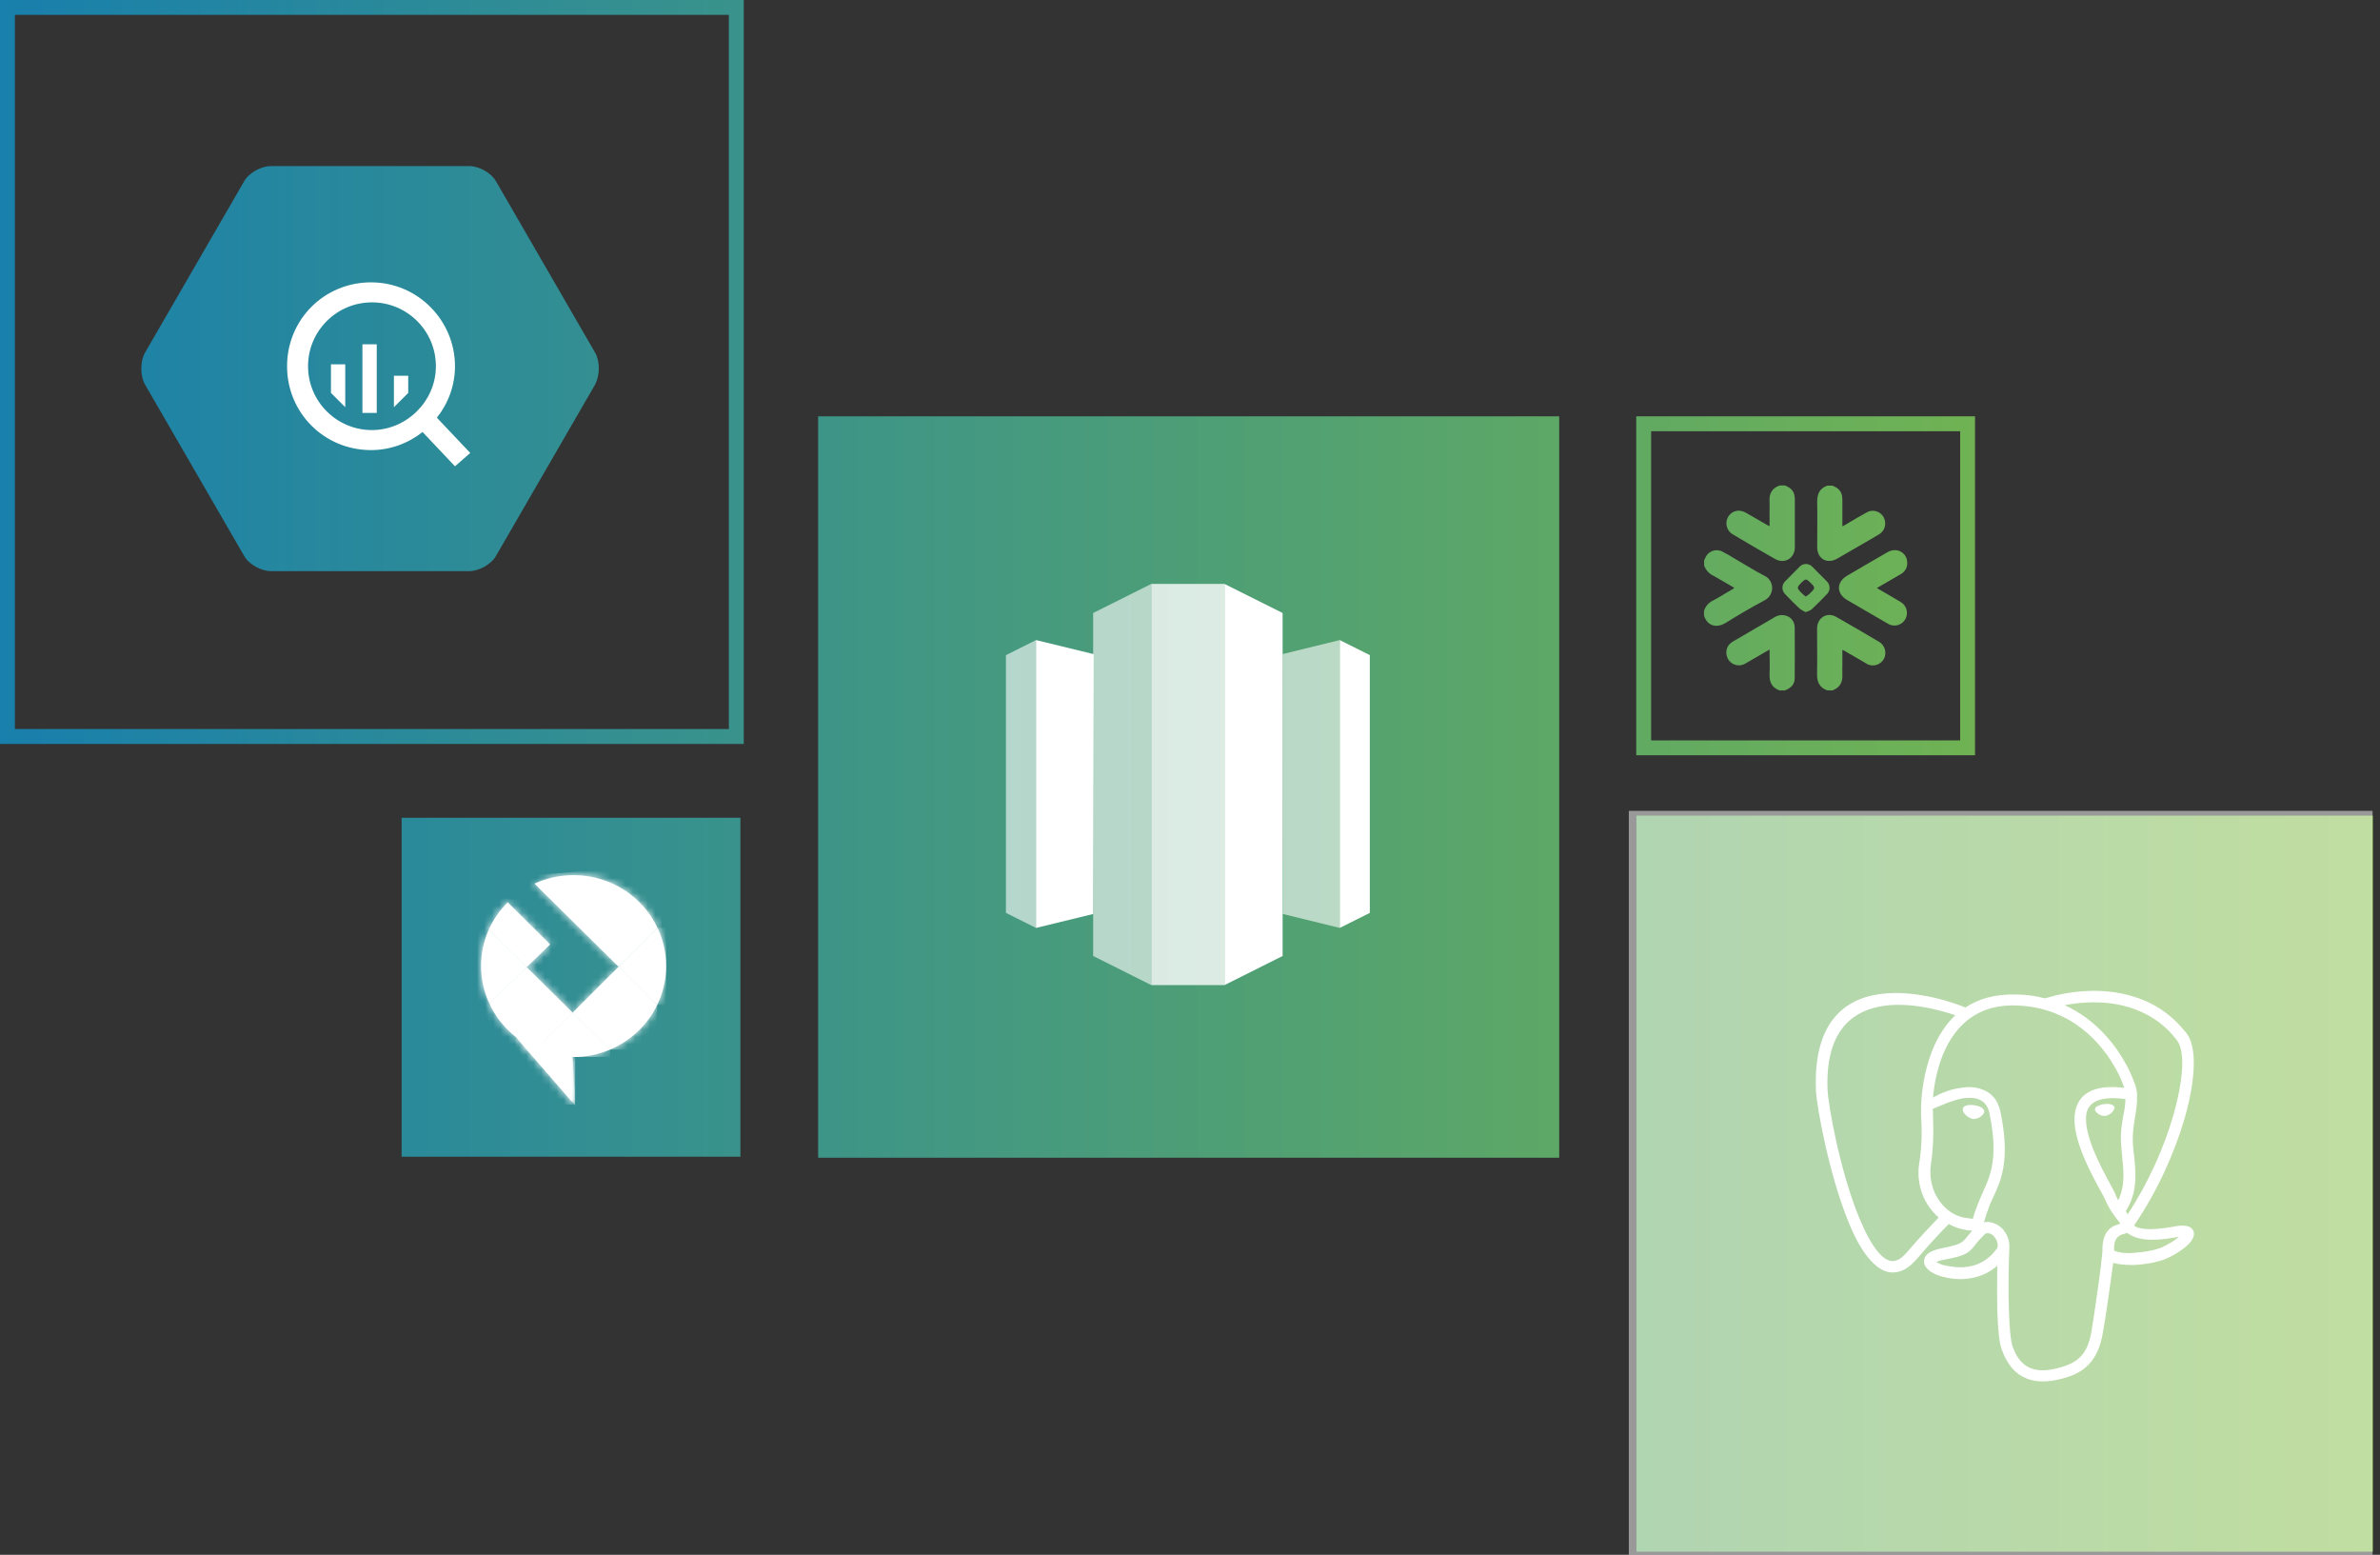 <?xml version="1.0" encoding="UTF-8"?>
<svg width="320px" height="209px" viewBox="0 0 320 209" version="1.1" xmlns="http://www.w3.org/2000/svg" xmlns:xlink="http://www.w3.org/1999/xlink">
    <rect x="0" y="0" width="320" height="209" fill="#333333" stroke="none"/>
    <!-- Generator: Sketch 55.2 (78181) - https://sketchapp.com -->
    <title>asset-destinations</title>
    <desc>Created with Sketch.</desc>
    <defs>
        <linearGradient x1="-1.11022302e-14%" y1="50%" x2="100%" y2="50%" id="linearGradient-1">
            <stop stop-color="#187FAD" offset="0%"></stop>
            <stop stop-color="#82BD41" offset="100%"></stop>
        </linearGradient>
        <polygon id="path-2" points="0.033 0.049 8.063 0.049 8.063 9.291 0.033 9.291"></polygon>
        <path d="M8.063,9.291 L7.731,2.641 C5.956,2.624 4.28,1.108 2.771,0.44 L2.771,0.44 C2.319,0.248 1.885,0.284 1.468,0.319 L1.468,0.319 C0.965,0.362 0.487,0.405 0.033,0.049 L0.033,0.049 L8.063,9.291 Z" id="path-4"></path>
        <path d="M0.05,4.89 C0.05,6.683 0.448,8.411 1.178,9.943 L1.178,9.943 L6.188,5.037 L1.078,0.016 C0.415,1.5 0.05,3.146 0.05,4.89 L0.05,4.89 Z" id="path-6"></path>
        <path d="M0.083,3.765 L5.193,8.786 L8.345,5.721 L2.638,0.065 C1.576,1.125 0.697,2.38 0.083,3.765 L0.083,3.765 Z" id="path-8"></path>
        <path d="M0.017,5.053 C1.261,7.759 3.501,9.943 6.271,11.149 L6.271,11.149 L11.215,6.259 L5.027,0.147 L0.017,5.053 Z" id="path-10"></path>
        <path d="M0.116,4.955 C1.659,5.64 3.385,6.015 5.193,6.031 L5.193,6.031 C6.935,6.031 8.594,5.672 10.104,5.037 L10.104,5.037 L5.06,0.065 L0.116,4.955 Z" id="path-12"></path>
        <path d="M0.083,6.259 L5.11,11.231 C7.897,10.057 10.17,7.905 11.464,5.216 L11.464,5.216 L6.271,0.081 L0.083,6.259 Z" id="path-14"></path>
        <path d="M0.133,5.297 L5.326,10.432 C6.089,8.851 6.52,7.058 6.52,5.216 L6.52,5.216 C6.52,3.358 6.105,1.63 5.359,0.065 L5.359,0.065 L0.133,5.297 Z" id="path-16"></path>
        <path d="M7.234,1.255 L18.532,12.42 L23.775,7.188 C21.8,3.015 17.487,0.114 12.493,0.114 L12.493,0.114 C10.618,0.114 8.826,0.522 7.234,1.255 L7.234,1.255 Z" id="path-18"></path>
    </defs>
    <g id="Assets-for-exporting" stroke="none" stroke-width="1" fill="none" fill-rule="evenodd">
        <g id="Assets" transform="translate(-887, -1475)">
            <g id="asset-destinations" transform="translate(887, 1475)">
                <path d="M54,109.929 L99.55,109.929 L99.55,155.489 L54,155.489 L54,109.929 Z M1.8189894e-12,-4.54747351e-13 L100,-4.54747351e-13 L100,100 L1.8189894e-12,100 L1.8189894e-12,-4.54747351e-13 Z M2,2 L2,98 L98,98 L98,2 L2,2 Z M110,55.964 L209.64,55.964 L209.64,155.626 L110,155.626 L110,55.964 Z M220,101.524 L220,55.964 L265.55,55.964 L265.55,101.524 L220,101.524 Z M222,57.964 L222,99.524 L263.55,99.524 L263.55,57.964 L222,57.964 Z M220.027,109.635 L319.037,109.635 L319.037,208.581 L220.027,208.581 L220.027,109.635 Z M66.69,24.373 L80.032,47.434 C80.673,48.587 80.673,50.38 80.032,51.662 L66.69,74.722 C66.049,75.876 64.381,76.772 63.098,76.772 L36.415,76.772 C35.132,76.772 33.464,75.876 32.823,74.722 L19.481,51.662 C18.84,50.509 18.84,48.587 19.481,47.434 L32.823,24.373 C33.464,23.22 35.132,22.324 36.415,22.324 L63.098,22.324 C64.381,22.324 66.049,23.22 66.69,24.373 Z M238.129,79.752 C237.958,80.182 237.616,80.526 237.189,80.732 C235.43,81.661 233.722,82.677 232.031,83.726 C230.955,84.397 229.622,84.294 229.11,82.763 L229.11,82.126 C229.298,81.489 229.742,80.99 230.34,80.715 C231.04,80.354 231.706,79.924 232.389,79.528 L233.175,79.064 C233.124,78.995 233.107,78.978 233.09,78.96 C232.202,78.444 231.313,77.911 230.408,77.412 C229.81,77.137 229.349,76.638 229.127,76.018 L229.127,75.313 C229.178,75.227 229.212,75.158 229.247,75.072 C229.554,74.195 230.511,73.747 231.382,74.057 C231.45,74.091 231.535,74.126 231.604,74.16 C232.15,74.435 232.697,74.762 233.209,75.072 C234.542,75.846 235.84,76.672 237.172,77.36 C238.095,77.756 238.522,78.823 238.129,79.752 Z M233.056,71.872 C232.321,71.493 231.945,70.633 232.202,69.824 C232.424,69.085 233.141,68.586 233.91,68.655 C234.217,68.689 234.542,68.792 234.815,68.964 C235.72,69.463 236.609,70.014 237.531,70.53 C237.65,70.599 237.753,70.65 237.924,70.736 L237.924,68.483 C237.924,68.138 237.941,67.794 237.924,67.45 C237.838,66.384 238.231,65.626 239.256,65.265 L239.973,65.248 C240.588,65.489 241.101,65.833 241.255,66.521 C241.306,66.71 241.323,66.917 241.323,67.106 L241.323,73.558 C241.323,75.038 239.956,75.863 238.675,75.141 C236.796,74.074 234.917,72.99 233.056,71.872 Z M240.076,82.745 C240.793,82.917 241.289,83.554 241.306,84.311 C241.323,86.599 241.323,88.87 241.306,91.158 C241.306,92.036 240.742,92.518 239.974,92.81 L239.273,92.81 C238.248,92.449 237.873,91.675 237.924,90.625 C237.975,89.576 237.924,88.457 237.924,87.322 L237.514,87.545 C236.574,88.096 235.652,88.629 234.695,89.18 C233.91,89.679 232.868,89.438 232.372,88.647 C232.27,88.475 232.185,88.268 232.15,88.062 C232.014,87.442 232.236,86.788 232.748,86.41 C232.868,86.307 233.004,86.221 233.141,86.152 C234.952,85.102 236.762,84.036 238.573,82.986 C239.017,82.694 239.564,82.608 240.076,82.745 Z M247.028,75.089 C245.627,75.881 244.312,75.089 244.329,73.524 C244.329,71.493 244.363,69.48 244.329,67.467 C244.312,66.401 244.654,65.644 245.679,65.282 L246.379,65.282 C246.994,65.523 247.506,65.885 247.66,66.59 C247.694,66.796 247.711,67.003 247.711,67.209 L247.711,70.754 C247.865,70.668 247.985,70.616 248.104,70.547 C249.044,69.997 249.966,69.429 250.923,68.913 C251.708,68.414 252.75,68.672 253.228,69.463 C253.365,69.687 253.451,69.962 253.467,70.237 C253.519,70.926 253.16,71.562 252.562,71.872 C251.982,72.233 251.384,72.56 250.803,72.904 C249.539,73.627 248.275,74.367 247.028,75.089 Z M252.579,86.238 C253.416,86.668 253.724,87.7 253.314,88.543 C252.87,89.369 251.845,89.696 251.025,89.249 C250.974,89.214 250.939,89.197 250.888,89.163 C249.949,88.629 249.026,88.062 248.104,87.546 C247.985,87.477 247.882,87.425 247.711,87.339 L247.711,89.352 C247.711,89.782 247.694,90.212 247.711,90.625 C247.779,91.692 247.387,92.449 246.362,92.81 L245.662,92.793 C244.637,92.432 244.295,91.658 244.312,90.608 C244.346,88.578 244.312,86.53 244.312,84.483 C244.312,83.055 245.644,82.212 246.874,82.917 C248.787,84.001 250.683,85.102 252.579,86.238 Z M255.517,77.205 L252.767,78.805 C252.631,78.857 252.528,78.943 252.357,79.046 L255.039,80.612 C255.278,80.75 255.517,80.887 255.756,81.059 C256.491,81.644 256.61,82.711 256.03,83.451 C255.569,84.036 254.783,84.242 254.083,83.967 C253.946,83.898 253.809,83.829 253.672,83.743 L248.343,80.646 C246.891,79.803 246.891,78.238 248.343,77.395 C250.154,76.328 251.982,75.261 253.809,74.212 C254.971,73.558 256.303,74.195 256.423,75.485 C256.525,76.19 256.149,76.878 255.517,77.205 Z M243.236,79.872 C244.141,79.012 244.141,79.012 243.236,78.152 C242.894,77.825 242.724,77.825 242.382,78.152 C241.511,79.012 241.511,79.012 242.382,79.855 C242.519,79.975 242.655,80.096 242.809,80.199 L242.809,80.182 C242.963,80.078 243.099,79.975 243.236,79.872 Z M245.696,79.803 C244.995,80.526 244.312,81.231 243.595,81.902 C243.356,82.074 243.082,82.195 242.792,82.281 C242.484,82.16 242.211,81.988 241.955,81.799 C241.272,81.163 240.623,80.492 239.974,79.82 C239.546,79.356 239.546,78.65 239.974,78.186 C240.64,77.498 241.34,76.81 242.023,76.122 C242.467,75.709 243.151,75.709 243.612,76.122 C244.312,76.827 245.012,77.515 245.696,78.22 C246.089,78.685 246.089,79.356 245.696,79.803 Z" id="Combined-Shape" fill="url(#linearGradient-1)"></path>
                <g id="Group-12" transform="translate(64.628, 117.523)">
                    <g id="Group-3" transform="translate(4.645, 21.793)">
                        <mask id="mask-3" fill="white">
                            <use xlink:href="#path-2"></use>
                        </mask>
                        <g id="Clip-2"></g>
                        <path d="M7.731,2.641 L8.063,9.291 L0.033,0.049 C0.863,0.701 1.775,0.016 2.771,0.44 C4.28,1.108 5.956,2.624 7.731,2.641" id="Fill-1" fill="#FFFFFF" mask="url(#mask-3)"></path>
                    </g>
                    <g id="Group-6" transform="translate(4.645, 21.793)">
                        <mask id="mask-5" fill="white">
                            <use xlink:href="#path-4"></use>
                        </mask>
                        <g id="Clip-5"></g>
                        <polygon id="Fill-4" fill="#FFFFFF" mask="url(#mask-5)" points="0.033 9.291 8.063 9.16 8.063 -0.081 0.033 0.049"></polygon>
                    </g>
                    <path d="M1.078,7.465 L6.188,12.486 L1.178,17.392 C0.448,15.86 0.05,14.132 0.05,12.339 C0.05,10.595 0.415,8.949 1.078,7.465" id="Fill-7" fill="#FFFFFF"></path>
                    <g id="Group-11" transform="translate(0, 7.449)">
                        <mask id="mask-7" fill="white">
                            <use xlink:href="#path-6"></use>
                        </mask>
                        <g id="Clip-10"></g>
                        <polygon id="Fill-9" fill="#FFFFFF" mask="url(#mask-7)" points="2.87 -2.983 -4.977 5.379 3.368 12.942 11.215 4.58"></polygon>
                    </g>
                    <path d="M3.633,3.765 L9.341,9.421 L6.188,12.486 L1.078,7.465 C1.692,6.08 2.572,4.825 3.633,3.765" id="Fill-12" fill="#FFFFFF"></path>
                    <g id="Group-16" transform="translate(0.995, 3.7)">
                        <mask id="mask-9" fill="white">
                            <use xlink:href="#path-8"></use>
                        </mask>
                        <g id="Clip-15"></g>
                        <polygon id="Fill-14" fill="#FFFFFF" mask="url(#mask-9)" points="2.472 -3.619 -3.932 6.275 5.973 12.469 12.377 2.575"></polygon>
                    </g>
                    <path d="M1.178,17.392 L6.188,12.486 L12.377,18.598 L7.433,23.488 C4.662,22.282 2.422,20.098 1.178,17.392" id="Fill-17" fill="#FFFFFF"></path>
                    <g id="Group-21" transform="translate(1.161, 12.339)">
                        <mask id="mask-11" fill="white">
                            <use xlink:href="#path-10"></use>
                        </mask>
                        <g id="Clip-20"></g>
                        <polygon id="Fill-19" fill="#FFFFFF" mask="url(#mask-11)" points="-1.244 0.293 0.149 12.388 12.46 11.019 11.066 -1.076"></polygon>
                    </g>
                    <path d="M7.416,23.488 L12.36,18.598 L17.404,23.569 C15.894,24.205 14.235,24.564 12.493,24.564 C10.685,24.547 8.959,24.172 7.416,23.488" id="Fill-22" fill="#FFFFFF"></path>
                    <g id="Group-26" transform="translate(7.3, 18.533)">
                        <mask id="mask-13" fill="white">
                            <use xlink:href="#path-12"></use>
                        </mask>
                        <g id="Clip-25"></g>
                        <polygon id="Fill-24" fill="#FFFFFF" mask="url(#mask-13)" points="0.116 6.015 10.104 6.015 10.104 0.065 0.116 0.065"></polygon>
                    </g>
                    <path d="M17.387,23.569 L12.36,18.598 L18.549,12.42 L23.742,17.555 C22.447,20.244 20.175,22.396 17.387,23.569" id="Fill-27" fill="#FFFFFF"></path>
                    <g id="Group-31" transform="translate(12.277, 12.339)">
                        <mask id="mask-15" fill="white">
                            <use xlink:href="#path-14"></use>
                        </mask>
                        <g id="Clip-30"></g>
                        <polygon id="Fill-29" fill="#FFFFFF" mask="url(#mask-15)" points="0.083 11.231 11.464 11.231 11.464 0.081 0.083 0.081"></polygon>
                    </g>
                    <path d="M23.742,17.555 L18.549,12.42 L23.775,7.188 C24.521,8.753 24.936,10.481 24.936,12.339 C24.936,14.181 24.505,15.974 23.742,17.555" id="Fill-32" fill="#FFFFFF"></path>
                    <g id="Group-36" transform="translate(18.416, 7.123)">
                        <mask id="mask-17" fill="white">
                            <use xlink:href="#path-16"></use>
                        </mask>
                        <g id="Clip-35"></g>
                        <polygon id="Fill-34" fill="#FFFFFF" mask="url(#mask-17)" points="0.133 10.432 6.52 10.432 6.52 0.065 0.133 0.065"></polygon>
                    </g>
                    <path d="M23.775,7.188 L18.532,12.42 L7.234,1.255 C8.826,0.522 10.618,0.114 12.493,0.114 C17.487,0.114 21.8,3.015 23.775,7.188" id="Fill-37" fill="#FFFFFF"></path>
                    <mask id="mask-19" fill="white">
                        <use xlink:href="#path-18"></use>
                    </mask>
                    <g id="Clip-40"></g>
                    <polygon id="Fill-39" fill="#FFFFFF" mask="url(#mask-19)" points="7.366 13.822 24.87 12.323 23.659 -1.304 6.155 0.212"></polygon>
                </g>
                <path d="M50.013,57.811 C45.267,57.811 41.418,53.968 41.418,49.228 C41.418,44.487 45.267,40.644 50.013,40.644 C54.76,40.644 58.608,44.487 58.608,49.228 C58.608,53.968 54.631,57.811 50.013,57.811 L50.013,57.811 Z M63.227,60.886 L58.737,56.146 C60.276,54.224 61.174,51.79 61.174,49.228 C61.174,43.078 56.171,37.953 49.885,37.953 C43.599,37.953 38.596,42.95 38.596,49.228 C38.596,55.505 43.599,60.502 49.885,60.502 C52.451,60.502 54.888,59.605 56.812,58.068 L61.174,62.68 L63.227,60.886 Z" id="Fill-9" fill="#FFFFFF"></path>
                <polygon id="Fill-11" fill="#FFFFFF" points="48.73 55.505 50.654 55.505 50.654 46.281 48.73 46.281"></polygon>
                <polygon id="Fill-13" fill="#FFFFFF" points="44.497 52.815 46.421 54.736 46.421 48.971 44.497 48.971"></polygon>
                <polygon id="Fill-14" fill="#FFFFFF" points="52.964 54.736 54.888 52.815 54.888 50.509 52.964 50.509"></polygon>
                <g id="Page-1" transform="translate(135.251, 78.49)" fill="#FFFFFF">
                    <polygon id="Fill-1" points="44.884 46.241 48.927 44.22 48.927 9.572 44.884 7.55"></polygon>
                    <polygon id="Fill-2" opacity="0.6" points="0 9.573 0 44.221 4.044 46.241 4.044 7.55"></polygon>
                    <polygon id="Fill-3" opacity="0.6" points="37.214 44.362 44.884 46.242 44.884 7.549 37.197 9.433"></polygon>
                    <polygon id="Fill-4" points="11.726 44.371 4.043 46.242 4.043 7.549 11.805 9.439"></polygon>
                    <polygon id="Fill-5" points="29.383 0.001 29.383 53.927 37.201 50.016 37.201 3.91"></polygon>
                    <polygon id="Fill-6" opacity="0.6" points="19.544 0.001 11.726 3.91 11.726 50.016 19.544 53.927"></polygon>
                    <polygon id="Fill-7" opacity="0.8" points="19.544 53.927 29.383 53.927 29.383 0 19.544 0"></polygon>
                </g>
                <path d="M285.887,162.905 C285.847,162.865 285.847,162.825 285.807,162.825 C287.449,160.237 287.169,157.689 286.929,155.301 C286.808,154.345 286.728,153.469 286.768,152.633 C286.808,151.717 286.929,150.961 287.049,150.244 C287.209,149.289 287.369,148.373 287.329,147.298 L287.329,147.218 C287.369,146.979 287.289,146.382 287.009,145.626 C286.768,144.949 286.408,144.073 285.887,143.118 C284.446,140.45 281.802,137.026 277.597,135.115 C279.64,134.717 282.924,134.398 286.248,135.394 C288.571,136.11 290.893,137.424 292.736,139.893 C293.817,141.326 293.577,145.228 292.175,150.045 C290.974,154.186 288.891,158.963 286.047,163.263 C286.007,163.104 285.967,162.985 285.887,162.905 M283.725,159.162 C282.483,156.893 280.08,152.434 280.521,149.727 C280.801,148.214 282.203,147.258 285.767,147.736 C285.767,148.532 285.647,149.209 285.487,149.926 C285.367,150.722 285.206,151.518 285.166,152.514 C285.126,153.469 285.247,154.425 285.327,155.42 C285.527,157.331 285.767,159.362 284.806,161.352 C284.646,161.073 284.526,160.795 284.405,160.516 C284.325,160.237 284.045,159.799 283.725,159.162 M284.926,168.32 C284.566,168.24 284.325,168.16 284.245,168.081 C284.165,166.249 285.046,166.01 285.607,165.851 C285.727,165.811 285.887,165.772 286.007,165.732 C287.85,167.125 290.933,166.608 292.976,166.249 C292.495,166.687 291.654,167.205 290.733,167.643 C289.812,168.041 288.37,168.32 286.969,168.399 C286.208,168.479 285.447,168.439 284.926,168.32 M261.297,146.86 C260.777,147.059 260.336,147.298 259.896,147.537 C260.216,143.794 262.018,134.876 271.029,135.155 C278.518,135.354 282.643,140.291 284.566,143.834 C285.046,144.71 285.367,145.506 285.567,146.104 C285.567,146.143 285.607,146.183 285.607,146.223 C281.202,145.705 279.399,147.218 278.999,149.528 C278.438,152.752 281.041,157.53 282.363,159.959 C282.683,160.556 282.924,160.954 283.004,161.153 C283.524,162.427 284.165,163.263 284.686,163.94 C284.846,164.139 284.966,164.338 285.086,164.497 C284.045,164.776 282.603,165.294 282.683,168.24 C282.603,169.116 282.323,171.544 281.962,173.933 C281.682,175.884 281.402,177.875 281.202,178.99 C280.921,180.542 280.481,181.657 279.68,182.414 C278.919,183.21 277.757,183.688 276.035,184.046 C274.073,184.444 272.871,184.006 272.07,183.329 C271.229,182.613 270.829,181.617 270.589,180.941 C270.348,180.304 270.188,178.552 270.108,176.243 C270.028,173.933 270.028,171.067 270.148,168.2 C270.188,167.563 270.188,167.006 269.988,166.409 C269.748,165.772 269.347,165.174 268.826,164.816 C268.346,164.458 267.665,164.219 267.064,164.259 C266.944,164.259 266.864,164.298 266.744,164.298 C266.864,163.9 266.984,163.502 267.144,163.024 C267.625,161.79 267.305,162.427 268.025,160.874 C269.027,158.724 270.308,155.977 268.987,149.528 C268.626,147.736 267.625,146.78 266.343,146.382 C265.542,146.104 264.621,146.064 263.74,146.223 C262.939,146.303 262.058,146.541 261.297,146.86 M261.177,161.949 C260.296,160.954 259.695,159.64 259.575,158.167 C259.535,157.65 259.535,157.092 259.615,156.535 C260.056,153.668 259.936,151.12 259.896,149.806 C259.896,149.567 259.896,149.328 259.855,149.09 C259.855,149.05 260.737,148.691 261.898,148.214 C262.579,147.975 263.3,147.736 264.021,147.616 C264.701,147.537 265.382,147.537 265.943,147.736 C266.664,147.975 267.305,148.572 267.505,149.727 C268.746,155.699 267.545,158.167 266.664,160.118 C266.103,161.352 266.023,161.631 265.743,162.348 C265.542,162.865 265.382,163.343 265.262,163.821 C265.022,163.821 264.781,163.781 264.541,163.741 C263.22,163.622 262.058,162.945 261.177,161.949 M260.336,169.633 C260.576,169.514 260.897,169.434 261.457,169.315 C264.461,168.758 264.741,168.399 265.703,167.165 C266.063,166.727 266.423,166.329 266.824,165.931 C266.944,165.811 267.064,165.772 267.184,165.772 C267.385,165.732 267.705,165.851 267.905,166.01 C268.146,166.209 268.346,166.488 268.506,166.846 C268.626,167.205 268.666,167.643 268.426,167.921 C267.305,169.434 265.903,170.071 264.621,170.27 C263.34,170.47 262.098,170.231 261.377,170.071 C261.017,169.992 260.616,169.793 260.336,169.633 M249.963,163.661 C247.4,157.45 245.798,148.572 245.718,146.422 C245.158,131.572 258.694,135.035 262.899,136.469 C258.173,140.928 258.294,149.09 258.294,149.129 L258.294,149.926 C258.374,151.2 258.494,153.628 258.053,156.336 C257.933,157.012 257.933,157.689 257.973,158.326 C258.133,160.158 258.854,161.75 259.976,162.985 C260.176,163.223 260.416,163.422 260.656,163.661 C259.896,164.458 258.173,166.249 256.371,168.359 C255.851,168.957 255.41,169.275 254.969,169.434 C254.169,169.713 253.368,169.275 252.567,168.359 C251.645,167.284 250.764,165.612 249.963,163.661 Z M263.9,149.09 C263.9,148.851 264.101,148.652 264.501,148.572 C265.062,148.453 265.863,148.572 266.383,148.851 C266.584,148.97 266.744,149.129 266.784,149.328 L266.784,149.488 C266.744,149.687 266.544,149.926 266.263,150.125 C266.103,150.244 265.943,150.324 265.743,150.364 C265.582,150.403 265.382,150.443 265.222,150.403 C264.862,150.324 264.501,150.085 264.261,149.846 C264.021,149.607 263.9,149.328 263.9,149.09 Z M281.682,149.129 C281.682,148.97 281.762,148.811 282.003,148.691 C282.243,148.572 282.523,148.453 282.884,148.413 C283.244,148.373 283.564,148.373 283.805,148.453 C284.085,148.532 284.285,148.652 284.285,148.851 C284.325,149.01 284.165,149.289 283.965,149.528 C283.685,149.806 283.364,149.965 283.044,150.005 C282.763,150.005 282.523,149.965 282.243,149.806 C281.922,149.607 281.682,149.368 281.682,149.129 Z M244.156,146.462 C244.236,148.691 245.918,157.849 248.522,164.219 C249.363,166.329 250.364,168.16 251.445,169.355 C252.687,170.748 254.008,171.385 255.53,170.868 C256.251,170.629 256.932,170.111 257.653,169.315 C259.575,167.046 261.337,165.214 262.018,164.537 C262.739,164.935 263.54,165.214 264.341,165.334 C264.581,165.373 264.862,165.413 265.102,165.413 L265.102,165.533 C264.902,165.732 264.741,165.931 264.541,166.17 C263.86,167.046 263.62,167.284 261.217,167.762 C260.136,167.961 259.455,168.28 259.135,168.598 C258.774,168.917 258.654,169.315 258.694,169.713 C258.734,170.071 258.934,170.35 259.215,170.629 C259.655,171.067 260.456,171.425 261.057,171.584 C261.938,171.823 263.38,172.102 264.942,171.823 C266.143,171.624 267.385,171.146 268.546,170.151 C268.506,172.341 268.506,174.451 268.546,176.243 C268.626,178.711 268.826,180.622 269.147,181.418 C269.467,182.254 269.988,183.489 271.069,184.444 C272.191,185.4 273.833,185.997 276.356,185.519 C278.398,185.121 279.8,184.484 280.801,183.449 C281.802,182.414 282.403,181.06 282.723,179.229 C282.924,178.154 283.244,176.123 283.524,174.093 C283.765,172.46 283.965,170.868 284.125,169.753 C284.285,169.793 284.446,169.833 284.606,169.872 C285.287,169.992 286.168,170.071 287.049,170.032 C288.571,169.952 290.253,169.633 291.334,169.156 C292.816,168.479 294.017,167.603 294.578,166.886 C294.818,166.568 294.938,166.249 294.978,165.971 C295.018,165.493 294.818,165.134 294.338,164.896 C293.977,164.736 293.416,164.697 292.616,164.816 C288.531,165.612 287.289,165.055 286.929,164.736 C290.092,160.118 292.375,154.942 293.697,150.443 C295.219,145.188 295.419,140.769 294.017,138.937 C291.895,136.19 289.331,134.677 286.728,133.921 C282.804,132.726 278.919,133.244 276.756,133.721 C276.596,133.761 276.476,133.761 276.356,133.801 C276.316,133.841 275.515,134.04 274.914,134.199 C273.752,133.881 272.431,133.682 271.069,133.682 C268.226,133.602 265.983,134.279 264.261,135.433 C261.457,134.239 243.475,128.068 244.156,146.462" id="Combined-Shape" fill="#FFFFFF"></path>
                <rect id="Screen" fill="#FFFFFF" opacity="0.5" x="219" y="109" width="100" height="100"></rect>
            </g>
        </g>
    </g>
</svg>